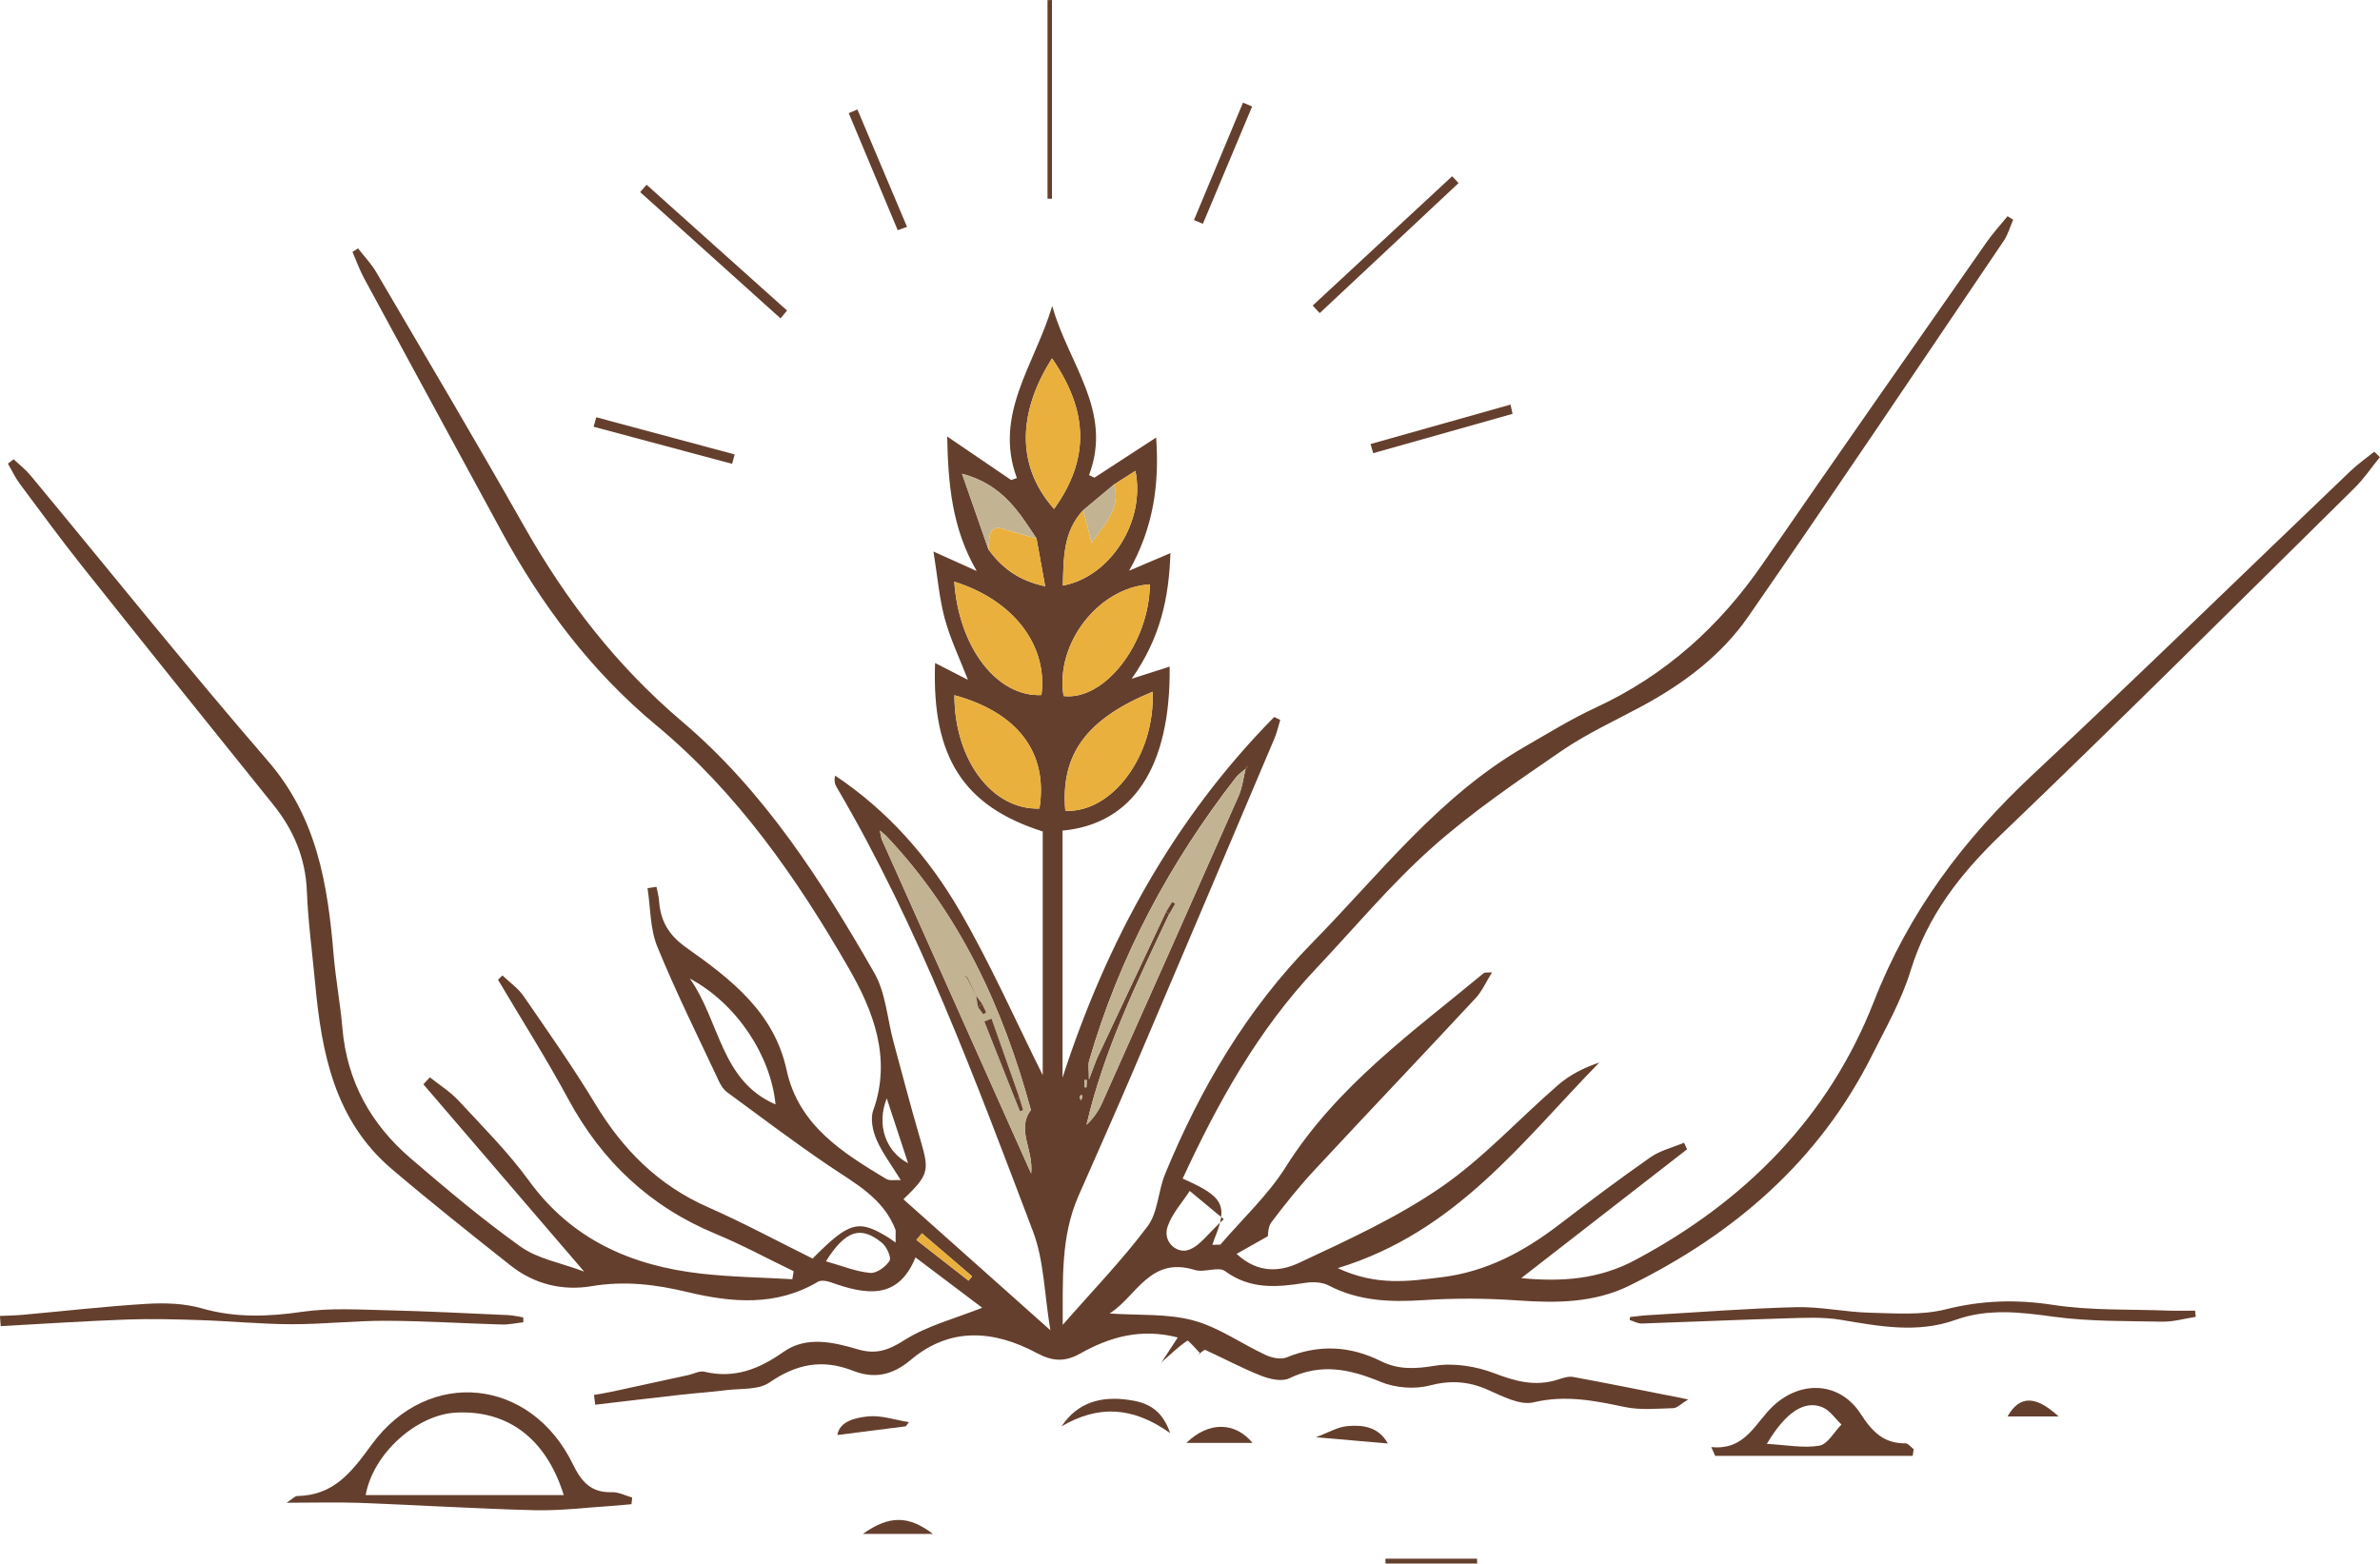 <svg xmlns="http://www.w3.org/2000/svg" width="207" height="136" viewBox="0 0 207 136" fill="none"><g clip-path="url(#clip0_258_2574)"><path d="M101.022 118.497C101.464 117.822 101.906 117.148 102.437 116.336C99.219 115.508 96.495 116.299 93.938 117.742C92.596 118.497 91.506 118.404 90.185 117.697C86.444 115.689 82.638 115.399 79.218 118.283C77.597 119.648 76.008 119.947 74.18 119.228C71.529 118.186 69.26 118.642 66.921 120.254C65.953 120.921 64.396 120.759 63.104 120.925C61.803 121.09 60.493 121.175 59.193 121.321C56.716 121.599 54.244 121.898 51.768 122.185C51.731 121.902 51.699 121.62 51.662 121.337C52.193 121.24 52.724 121.159 53.247 121.046C55.464 120.569 57.681 120.085 59.894 119.6C60.348 119.499 60.842 119.216 61.247 119.313C63.87 119.939 66.01 119.095 68.149 117.588C70.131 116.194 72.45 116.732 74.602 117.366C76.158 117.826 77.24 117.471 78.642 116.578C80.653 115.302 83.088 114.684 85.427 113.75C83.712 112.458 81.808 111.02 79.623 109.372C78.103 113.128 75.266 112.611 72.263 111.537C71.923 111.416 71.42 111.327 71.148 111.488C67.497 113.654 63.63 113.306 59.776 112.381C57.008 111.719 54.309 111.391 51.447 111.876C48.931 112.304 46.454 111.698 44.4 110.07C40.922 107.315 37.445 104.552 34.069 101.68C29.104 97.455 27.973 91.597 27.41 85.538C27.163 82.86 26.794 80.19 26.689 77.507C26.571 74.619 25.534 72.183 23.746 69.966C18.214 63.102 12.694 56.223 7.206 49.324C5.322 46.956 3.531 44.512 1.723 42.085C1.318 41.543 1.03 40.913 0.689 40.327C0.856 40.202 1.018 40.077 1.184 39.948C1.678 40.412 2.225 40.836 2.655 41.353C9.533 49.643 16.265 58.053 23.308 66.197C27.576 71.129 28.504 76.942 29.015 83.025C29.193 85.166 29.599 87.287 29.781 89.428C30.174 94.037 32.249 97.778 35.702 100.743C38.815 103.413 41.96 106.071 45.295 108.447C46.779 109.501 48.773 109.836 50.803 110.604C45.919 104.912 41.372 99.616 36.825 94.316C37.011 94.114 37.202 93.908 37.388 93.706C38.223 94.377 39.159 94.954 39.881 95.734C41.984 98.004 44.197 100.214 46.009 102.706C49.737 107.833 54.917 110.095 60.96 110.781C63.594 111.08 66.261 111.117 68.915 111.27C68.952 111.036 68.988 110.806 69.025 110.571C66.771 109.485 64.567 108.289 62.261 107.332C56.542 104.964 52.359 101.03 49.429 95.609C47.52 92.074 45.36 88.677 43.313 85.219C43.443 85.094 43.569 84.973 43.698 84.847C44.319 85.441 45.056 85.946 45.534 86.637C47.666 89.735 49.839 92.822 51.784 96.037C54.183 100.008 57.263 103.102 61.572 105.001C64.696 106.378 67.708 108.006 70.674 109.473C73.904 106.221 74.674 106.035 77.333 107.687C77.52 107.816 77.71 107.946 77.897 108.079C77.897 107.719 77.897 107.356 77.897 106.996C76.839 104.205 74.35 102.928 72.064 101.377C69.061 99.341 66.163 97.152 63.241 95.003C62.933 94.777 62.694 94.401 62.528 94.046C60.708 90.155 58.787 86.306 57.166 82.335C56.534 80.784 56.583 78.958 56.319 77.257C56.578 77.217 56.838 77.18 57.097 77.14C57.174 77.54 57.292 77.94 57.32 78.344C57.45 80.105 58.131 81.321 59.711 82.44C63.545 85.15 67.327 88.039 68.413 93.068C69.454 97.879 73.256 100.246 77.082 102.549C77.39 102.735 77.884 102.617 78.342 102.642C77.552 101.357 76.749 100.307 76.239 99.135C75.907 98.376 75.684 97.322 75.947 96.59C77.588 92.03 75.915 87.849 73.811 84.201C69.308 76.385 64.133 68.944 57.089 63.098C51.391 58.368 47.087 52.604 43.589 46.164C39.613 38.845 35.633 31.533 31.669 24.209C31.272 23.474 30.993 22.678 30.656 21.911C30.818 21.81 30.981 21.705 31.139 21.604C31.669 22.291 32.286 22.925 32.719 23.668C37.035 31.028 41.392 38.368 45.595 45.793C49.239 52.232 53.628 57.924 59.338 62.771C66.443 68.798 71.461 76.619 76.048 84.637C77.041 86.374 77.167 88.604 77.706 90.604C78.476 93.452 79.226 96.312 80.053 99.143C80.843 101.842 80.798 102.169 78.577 104.318C82.655 107.95 86.72 111.573 91.356 115.706C90.821 112.494 90.801 109.622 89.844 107.109C84.839 93.94 79.963 80.699 72.774 68.483C72.62 68.221 72.526 67.926 72.636 67.465C77.204 70.511 80.762 74.563 83.469 79.224C86.177 83.886 88.361 88.851 90.691 93.516V72.321C83.842 70.151 81.021 65.89 81.329 57.669C82.286 58.158 83.129 58.59 84.183 59.132C83.457 57.253 82.65 55.577 82.172 53.816C81.694 52.05 81.548 50.2 81.187 47.974C82.752 48.677 83.85 49.174 84.948 49.667C82.805 45.975 82.46 42.125 82.383 37.968C84.401 39.342 86.172 40.55 87.944 41.753C88.11 41.697 88.276 41.64 88.442 41.584C86.395 36.033 89.986 31.755 91.518 26.613C92.921 31.666 96.823 35.742 94.72 41.325C94.878 41.398 95.036 41.471 95.194 41.547C96.912 40.428 98.631 39.313 100.556 38.057C100.848 42.117 100.321 45.898 98.205 49.643C99.312 49.17 100.418 48.701 101.796 48.112C101.671 51.99 100.933 55.484 98.428 59.039C99.831 58.59 100.779 58.287 101.731 57.984C101.833 66.778 98.481 71.683 92.414 72.248V93.734C96.264 81.87 102.068 71.242 110.822 62.367C110.996 62.452 111.175 62.537 111.349 62.618C111.183 63.163 111.061 63.728 110.838 64.25C106.777 73.832 102.716 83.413 98.631 92.983C97.054 96.671 95.425 100.335 93.808 104.007C92.236 107.574 92.45 111.339 92.43 115.241C95 112.3 97.589 109.626 99.806 106.673C100.718 105.461 100.722 103.611 101.33 102.129C104.402 94.672 108.439 87.8 114.133 82.004C120.014 76.017 125.173 69.239 132.626 64.945C134.665 63.769 136.679 62.525 138.811 61.539C144.85 58.74 149.559 54.486 153.308 49.045C159.76 39.685 166.281 30.374 172.79 21.055C173.341 20.267 173.998 19.556 174.606 18.809L175.096 19.108C174.829 19.726 174.646 20.4 174.274 20.95C166.893 31.864 159.554 42.808 152.052 53.638C149.729 56.991 146.467 59.443 142.86 61.398C140.493 62.678 138.017 63.805 135.808 65.32C131.937 67.978 128.018 70.632 124.529 73.747C120.922 76.962 117.801 80.719 114.47 84.246C109.42 89.59 105.918 95.912 102.862 102.516C106.441 104.092 106.83 104.839 105.606 107.8C105.553 107.962 105.501 108.119 105.448 108.281C105.679 108.273 105.91 108.265 106.145 108.257C108.062 106.015 110.283 103.963 111.835 101.494C116.253 94.478 122.855 89.776 129.064 84.633C129.141 84.569 129.307 84.609 129.769 84.581C129.234 85.433 128.902 86.221 128.351 86.811C123.686 91.828 118.96 96.788 114.299 101.805C112.974 103.231 111.754 104.758 110.583 106.31C110.263 106.73 110.299 107.416 110.271 107.53C109.383 108.03 108.569 108.491 107.555 109.065C109.464 110.846 111.434 110.571 112.97 109.852C117.209 107.869 121.53 105.894 125.356 103.256C129.04 100.715 132.124 97.309 135.532 94.361C136.541 93.488 137.769 92.866 139.099 92.422C132.403 99.265 126.632 107.182 116.35 110.305C119.742 111.892 122.583 111.44 125.412 111.092C129.279 110.62 132.553 108.859 135.593 106.532C138.211 104.528 140.85 102.549 143.549 100.662C144.4 100.068 145.49 99.81 146.471 99.398C146.56 99.588 146.645 99.778 146.734 99.968C141.968 103.672 137.198 107.372 132.31 111.173C135.788 111.513 139.042 111.294 142.211 109.606C151.788 104.508 159.055 97.172 162.986 87.102C166.034 79.297 170.792 72.991 176.831 67.348C186.128 58.659 195.235 49.764 204.435 40.97C205.075 40.36 205.813 39.847 206.502 39.289C206.664 39.447 206.83 39.604 206.992 39.758C206.267 40.655 205.614 41.624 204.8 42.432C194.591 52.503 184.438 62.638 174.083 72.559C170.5 75.993 167.639 79.653 166.168 84.451C165.39 86.992 164.036 89.372 162.832 91.771C158.216 100.989 150.832 107.34 141.705 111.832C138.641 113.338 135.362 113.351 132.018 113.116C129.295 112.922 126.535 112.91 123.811 113.088C120.93 113.274 118.182 113.181 115.556 111.811C114.984 111.513 114.17 111.484 113.509 111.589C111.069 111.977 108.747 112.179 106.546 110.563C105.967 110.139 104.739 110.721 103.924 110.466C99.993 109.242 98.838 112.797 96.503 114.251C99.04 114.425 101.517 114.243 103.782 114.853C105.995 115.447 107.977 116.885 110.097 117.867C110.627 118.113 111.41 118.275 111.912 118.069C114.721 116.917 117.436 117.067 120.115 118.4C121.627 119.151 123.086 119.075 124.768 118.8C126.438 118.525 128.379 118.84 129.984 119.454C131.828 120.161 133.53 120.614 135.443 120.016C135.889 119.878 136.387 119.693 136.817 119.769C140.019 120.359 143.208 121.006 146.836 121.725C146.195 122.112 145.871 122.476 145.531 122.484C144.12 122.524 142.661 122.67 141.304 122.383C138.665 121.826 136.14 121.321 133.38 121.979C132.201 122.262 130.665 121.442 129.396 120.884C127.71 120.145 126.154 120.04 124.33 120.517C123.021 120.856 121.355 120.723 120.095 120.202C117.416 119.091 114.899 118.545 112.131 119.891C111.491 120.202 110.425 119.955 109.675 119.66C108.021 119.01 106.449 118.158 104.832 117.422C104.739 117.378 104.52 117.608 104.362 117.709L104.402 117.738C104.013 117.342 103.357 116.558 103.271 116.615C102.473 117.152 101.776 117.83 101.046 118.473L101.01 118.505L101.022 118.497ZM90.152 46.843C88.624 44.553 87.206 42.141 83.672 41.208C84.515 43.616 85.244 45.704 85.974 47.797C87.125 49.372 88.56 50.495 90.902 50.996C90.61 49.38 90.383 48.112 90.152 46.847V46.843ZM96.892 42.141C95.997 42.888 95.101 43.636 94.205 44.383C92.454 46.257 92.507 48.588 92.442 50.935C96.572 50.176 99.648 45.349 98.752 40.958C98.1 41.374 97.496 41.757 96.896 42.141H96.892ZM77.033 72.668C76.863 72.527 76.693 72.381 76.523 72.24C76.575 72.49 76.632 72.745 76.685 72.995C80.969 82.577 85.252 92.163 89.682 102.072C89.913 99.984 88.369 98.263 89.662 96.554C87.238 87.651 83.485 79.451 77.033 72.668ZM101.431 79.285C101.513 79.366 101.598 79.442 101.683 79.519C98.874 85.457 96.005 91.371 94.501 97.831C95.101 97.277 95.539 96.643 95.847 95.952C99.819 87.065 103.782 78.174 107.713 69.271C108.054 68.503 108.147 67.631 108.354 66.807C108.427 66.722 108.496 66.637 108.569 66.552C108.508 66.649 108.443 66.746 108.382 66.839C108.086 67.097 107.738 67.316 107.499 67.619C101.715 75.059 97.346 83.228 94.72 92.296C94.631 92.607 94.708 92.967 94.708 93.9C95.109 92.862 95.271 92.357 95.49 91.884C97.464 87.679 99.446 83.482 101.423 79.281L101.431 79.285ZM92.657 70.531C96.783 70.697 100.471 65.663 100.248 60.17C94.481 62.545 92.223 65.623 92.657 70.531ZM83.011 60.473C83.011 66.132 86.322 70.471 90.404 70.329C91.174 65.518 88.568 61.996 83.011 60.473ZM100.009 50.83C95.535 51.105 91.757 55.993 92.503 60.541C96.053 60.969 99.94 55.997 100.009 50.83ZM91.676 44.27C94.777 39.964 94.688 35.771 91.498 31.17C88.77 35.464 88.114 40.251 91.676 44.27ZM82.999 50.596C83.396 56.356 86.744 60.638 90.578 60.456C91.145 56.146 88.166 52.216 82.999 50.596ZM67.452 96.065C67.039 91.791 64.044 87.275 59.999 85.118C62.654 88.903 62.674 93.993 67.452 96.065ZM106.437 106.047C105.124 104.96 104.297 104.274 103.474 103.591C102.814 104.617 101.934 105.566 101.553 106.689C101.119 107.974 102.266 108.996 103.263 108.749C104.285 108.495 105.063 107.283 106.437 106.051V106.047ZM71.833 109.711C73.252 110.111 74.448 110.604 75.68 110.721C76.227 110.773 77.037 110.192 77.366 109.671C77.548 109.384 77.122 108.447 76.717 108.111C74.877 106.596 73.548 106.992 71.833 109.711ZM77.126 95.536C76.207 97.851 77.045 100.169 78.979 101.175C78.371 99.325 77.824 97.653 77.126 95.536ZM84.239 111.395C84.341 111.27 84.446 111.141 84.547 111.016C83.092 109.771 81.637 108.523 80.186 107.279C80.024 107.469 79.862 107.663 79.704 107.853C81.216 109.032 82.728 110.216 84.239 111.395ZM94.521 93.945C94.457 93.945 94.396 93.945 94.331 93.941V94.575C94.384 94.575 94.436 94.575 94.493 94.579C94.501 94.369 94.513 94.159 94.521 93.948V93.945ZM94.031 95.718C94.072 95.593 94.116 95.48 94.136 95.366C94.144 95.326 94.08 95.269 94.047 95.225C93.995 95.298 93.893 95.366 93.897 95.439C93.897 95.528 93.982 95.617 94.035 95.718H94.031Z" fill="#653F2D"></path><path d="M24.93 130.708C25.453 130.369 25.651 130.131 25.854 130.127C29.031 130.07 30.555 128.083 32.326 125.655C37.271 118.889 46.175 119.862 49.814 127.339C50.572 128.895 51.407 129.856 53.231 129.795C53.81 129.775 54.398 130.094 54.986 130.26C54.965 130.454 54.941 130.644 54.921 130.838C54.374 130.886 53.827 130.947 53.279 130.983C51.026 131.124 48.769 131.415 46.523 131.363C41.453 131.237 36.387 130.914 31.321 130.724C29.335 130.652 27.345 130.712 24.934 130.712L24.93 130.708ZM49.032 130.046C47.48 125.053 44.088 122.641 39.654 122.872C36.286 123.045 32.468 126.37 31.803 130.046H49.032Z" fill="#653F2D"></path><path d="M141.768 114.558C142.283 114.505 142.798 114.429 143.312 114.4C147.613 114.15 151.913 113.81 156.217 113.701C158.349 113.649 160.484 114.13 162.624 114.182C164.821 114.235 167.115 114.42 169.202 113.895C172.355 113.099 175.358 113.011 178.572 113.503C181.863 114.008 185.256 113.871 188.603 114C189.373 114.029 190.147 114.004 190.917 114.004C190.938 114.182 190.958 114.364 190.978 114.542C190.001 114.691 189.025 114.982 188.052 114.962C184.911 114.901 181.742 114.954 178.641 114.534C175.727 114.138 172.915 113.79 170.074 114.808C166.758 115.996 163.443 115.362 160.103 114.8C158.535 114.538 156.894 114.626 155.293 114.675C151.126 114.796 146.96 114.986 142.794 115.123C142.449 115.135 142.097 114.925 141.748 114.82L141.772 114.558H141.768Z" fill="#653F2D"></path><path d="M45.518 115.014C44.894 115.083 44.27 115.228 43.645 115.208C40.286 115.115 36.926 114.897 33.566 114.885C30.83 114.877 28.095 115.192 25.355 115.184C22.696 115.176 20.038 114.913 17.375 114.825C15.259 114.756 13.136 114.699 11.02 114.776C7.364 114.909 3.713 115.152 0.061 115.35C0.041 115.055 0.016 114.76 -0.004 114.465C0.645 114.433 1.297 114.425 1.946 114.368C5.549 114.045 9.143 113.629 12.751 113.411C14.335 113.318 16.021 113.366 17.529 113.798C20.471 114.643 23.324 114.534 26.311 114.101C28.735 113.75 31.248 113.916 33.72 113.972C37.218 114.053 40.715 114.239 44.213 114.392C44.647 114.412 45.08 114.522 45.51 114.59C45.51 114.732 45.514 114.873 45.518 115.014Z" fill="#653F2D"></path><path d="M148.834 125.869C151.866 126.18 152.672 123.684 154.309 122.214C156.778 119.996 160.081 120.262 161.836 122.989C162.833 124.532 163.838 125.57 165.738 125.546C165.969 125.546 166.209 125.881 166.444 126.059C166.415 126.249 166.383 126.443 166.355 126.633H149.174C149.061 126.378 148.947 126.124 148.838 125.869H148.834ZM153.665 125.591C155.359 125.683 156.842 125.982 158.237 125.748C158.962 125.623 159.525 124.552 160.162 123.906C159.615 123.393 159.149 122.67 158.5 122.403C156.948 121.769 155.319 122.819 153.669 125.591H153.665Z" fill="#653F2D"></path><path d="M114.174 26.576C118.215 22.828 122.259 19.079 126.3 15.33C126.487 15.528 126.673 15.726 126.859 15.924C122.835 19.693 118.806 23.462 114.782 27.235C114.579 27.017 114.373 26.794 114.17 26.576H114.174Z" fill="#653F2D"></path><path d="M67.889 27.696C63.82 24.032 59.747 20.372 55.678 16.709C55.864 16.494 56.051 16.284 56.237 16.07C60.31 19.718 64.383 23.362 68.452 27.009C68.262 27.24 68.075 27.466 67.885 27.696H67.889Z" fill="#653F2D"></path><path d="M131.556 35.997C127.516 37.136 123.475 38.276 119.434 39.419L119.203 38.623C123.26 37.48 127.321 36.337 131.378 35.193C131.435 35.46 131.495 35.727 131.552 35.997H131.556Z" fill="#653F2D"></path><path d="M51.864 36.295C55.872 37.373 59.885 38.448 63.893 39.527C63.82 39.801 63.751 40.072 63.678 40.347C59.662 39.272 55.645 38.194 51.629 37.119C51.706 36.844 51.783 36.57 51.86 36.299L51.864 36.295Z" fill="#653F2D"></path><path d="M91.107 17.293V0.012C91.237 0.012 91.367 0.004 91.496 0V17.285H91.107V17.293Z" fill="#653F2D"></path><path d="M92.332 124.06C93.726 121.971 95.765 121.446 98.047 121.749C99.55 121.947 101.005 122.395 101.775 124.658C98.456 122.286 95.457 122.238 92.332 124.064V124.06Z" fill="#653F2D"></path><path d="M103.846 19.14C105.268 15.734 106.687 12.333 108.109 8.928C108.373 9.041 108.64 9.15 108.904 9.263C107.477 12.664 106.046 16.066 104.62 19.467C104.364 19.358 104.105 19.249 103.85 19.14H103.846Z" fill="#653F2D"></path><path d="M78.082 20.028C76.659 16.631 75.241 13.238 73.818 9.841C74.07 9.736 74.321 9.631 74.572 9.521C76.011 12.923 77.45 16.328 78.888 19.73C78.621 19.826 78.35 19.927 78.082 20.024V20.028Z" fill="#653F2D"></path><path d="M120.711 125.559C118.701 125.385 116.808 125.219 114.449 125.013C115.523 124.618 116.33 124.125 117.177 124.048C118.539 123.923 119.912 124.109 120.711 125.563V125.559Z" fill="#653F2D"></path><path d="M78.78 124.063C76.806 124.314 74.832 124.568 72.83 124.823C73.021 123.623 74.386 123.316 75.497 123.203C76.652 123.082 77.864 123.514 79.051 123.704C78.962 123.825 78.873 123.946 78.78 124.067V124.063Z" fill="#653F2D"></path><path d="M75.043 133.426C77.349 131.79 79.023 131.811 81.147 133.426H75.043Z" fill="#653F2D"></path><path d="M120.492 135.576H128.464C128.468 135.718 128.472 135.859 128.48 136H120.504C120.504 135.859 120.496 135.718 120.496 135.576H120.492Z" fill="#653F2D"></path><path d="M103.186 125.506C105.139 123.608 107.433 123.68 108.937 125.506H103.186Z" fill="#653F2D"></path><path d="M179.047 123.207H174.605C175.631 121.402 177.005 121.325 179.047 123.207Z" fill="#653F2D"></path><path d="M104.374 117.705C104.232 117.79 104.09 117.879 104.151 117.842C104.094 117.867 104.252 117.798 104.415 117.733L104.378 117.705H104.374Z" fill="#653F2D"></path><path d="M101.058 118.465L101.046 118.554L101.025 118.493L101.058 118.465Z" fill="#653F2D"></path><path d="M108.353 66.807C108.146 67.631 108.049 68.507 107.712 69.275C103.781 78.178 99.817 87.069 95.846 95.956C95.537 96.647 95.1 97.277 94.5 97.835C96.008 91.375 98.873 85.457 101.682 79.519C101.856 79.216 102.03 78.909 102.204 78.606C102.119 78.554 102.034 78.505 101.949 78.453C101.775 78.731 101.605 79.006 101.43 79.285C99.453 83.486 97.467 87.683 95.497 91.888C95.274 92.361 95.116 92.862 94.715 93.904C94.715 92.971 94.638 92.611 94.727 92.3C97.349 83.236 101.722 75.064 107.506 67.623C107.741 67.32 108.089 67.102 108.389 66.843L108.361 66.807H108.353Z" fill="#C2B392"></path><path d="M77.032 72.664C83.484 79.447 87.237 87.651 89.661 96.554C88.368 98.263 89.912 99.984 89.681 102.072C85.251 92.163 80.968 82.581 76.684 72.995C76.801 72.886 76.919 72.777 77.036 72.664H77.032ZM84.08 85.005C83.991 84.969 83.902 84.932 83.817 84.892C83.914 84.916 84.011 84.94 84.108 84.969C84.242 85.243 84.372 85.518 84.506 85.789C84.635 86.063 84.769 86.334 84.899 86.609C84.956 86.944 85.012 87.283 85.073 87.615C85.223 87.82 85.373 88.022 85.519 88.228L85.774 88.067C85.653 87.817 85.535 87.566 85.413 87.316C85.243 87.081 85.069 86.843 84.899 86.609C84.761 86.342 84.627 86.075 84.489 85.805C84.352 85.538 84.218 85.272 84.08 85.005ZM88.311 95.673C88.445 96.001 88.579 96.332 88.713 96.659C88.806 96.627 88.895 96.599 88.988 96.566C88.871 96.182 88.749 95.795 88.631 95.411C87.833 93.141 87.035 90.874 86.232 88.604C86.021 88.685 85.815 88.766 85.604 88.847C86.504 91.121 87.407 93.399 88.307 95.673H88.311Z" fill="#C2B392"></path><path d="M92.657 70.531C92.227 65.623 94.484 62.545 100.248 60.17C100.47 65.664 96.782 70.697 92.657 70.531Z" fill="#E9B03D"></path><path d="M83.012 60.473C88.564 61.996 91.174 65.518 90.404 70.329C86.323 70.471 83.012 66.132 83.012 60.473Z" fill="#E9B03D"></path><path d="M100.009 50.83C99.94 56.001 96.053 60.969 92.503 60.541C91.757 55.993 95.534 51.101 100.009 50.83Z" fill="#E9B03D"></path><path d="M91.676 44.27C88.118 40.255 88.77 35.464 91.498 31.17C94.683 35.771 94.773 39.964 91.676 44.27Z" fill="#E9B03D"></path><path d="M82.998 50.596C88.161 52.216 91.144 56.146 90.577 60.456C86.743 60.638 83.395 56.356 82.998 50.596Z" fill="#E9B03D"></path><path d="M96.892 42.141C97.496 41.757 98.095 41.373 98.748 40.957C99.644 45.352 96.567 50.175 92.438 50.935C92.506 48.588 92.45 46.257 94.201 44.383C94.419 45.219 94.642 46.051 94.954 47.226C96.101 45.502 97.508 44.241 96.888 42.141H96.892Z" fill="#E9B03D"></path><path d="M85.97 47.792C85.24 45.703 84.511 43.615 83.668 41.203C87.202 42.14 88.621 44.548 90.148 46.838C89.261 46.588 88.373 46.337 87.486 46.083C85.933 45.477 86.063 46.717 85.966 47.788L85.97 47.792Z" fill="#C2B392"></path><path d="M85.969 47.792C86.066 46.721 85.936 45.481 87.489 46.087C88.376 46.338 89.264 46.592 90.151 46.843C90.378 48.107 90.609 49.376 90.901 50.991C88.558 50.49 87.124 49.367 85.973 47.792H85.969Z" fill="#E9B03D"></path><path d="M96.892 42.141C97.508 44.241 96.102 45.506 94.959 47.226C94.647 46.051 94.424 45.219 94.205 44.383C95.101 43.631 95.996 42.888 96.892 42.141Z" fill="#C2B392"></path><path d="M84.238 111.396C82.727 110.216 81.215 109.032 79.703 107.853C79.865 107.663 80.027 107.469 80.185 107.279C81.64 108.523 83.095 109.772 84.546 111.016C84.445 111.141 84.34 111.27 84.238 111.396Z" fill="#E9B03D"></path><path d="M76.68 72.996C76.627 72.745 76.57 72.491 76.518 72.24C76.688 72.382 76.858 72.527 77.032 72.668C76.915 72.778 76.797 72.887 76.684 72.996H76.68Z" fill="#C2B392"></path><path d="M94.521 93.944C94.513 94.154 94.5 94.364 94.492 94.574C94.439 94.574 94.387 94.574 94.33 94.57V93.936C94.395 93.936 94.456 93.936 94.521 93.94V93.944Z" fill="#C2B392"></path><path d="M94.03 95.717C93.978 95.616 93.893 95.528 93.893 95.439C93.893 95.37 93.99 95.297 94.043 95.225C94.075 95.273 94.14 95.326 94.132 95.366C94.115 95.479 94.067 95.588 94.026 95.717H94.03Z" fill="#C2B392"></path><path d="M108.386 66.844C108.447 66.746 108.511 66.65 108.572 66.557C108.499 66.641 108.43 66.726 108.357 66.811L108.386 66.847V66.844Z" fill="#C2B392"></path><path d="M101.432 79.285C101.606 79.007 101.776 78.732 101.95 78.453C102.036 78.506 102.121 78.554 102.206 78.607C102.031 78.91 101.853 79.213 101.683 79.52C101.598 79.447 101.517 79.366 101.436 79.285H101.432Z" fill="#653F2D"></path><path d="M88.313 95.673C87.413 93.398 86.509 91.12 85.609 88.846C85.82 88.765 86.027 88.684 86.238 88.603C87.036 90.874 87.834 93.14 88.637 95.41C88.531 95.499 88.422 95.588 88.317 95.677L88.313 95.673Z" fill="#653F2D"></path><path d="M88.633 95.41C88.75 95.794 88.872 96.182 88.989 96.566C88.896 96.598 88.803 96.626 88.714 96.658C88.58 96.331 88.446 96 88.312 95.673C88.418 95.584 88.527 95.499 88.633 95.41Z" fill="#653F2D"></path><path d="M84.899 86.609C85.069 86.844 85.243 87.082 85.413 87.316C85.3 87.417 85.182 87.518 85.069 87.619C85.012 87.284 84.951 86.945 84.894 86.609H84.899Z" fill="#653F2D"></path><path d="M84.49 85.805C84.628 86.072 84.762 86.338 84.9 86.609C84.77 86.334 84.636 86.064 84.506 85.789L84.49 85.805Z" fill="#653F2D"></path><path d="M84.08 85.005C84.218 85.272 84.352 85.538 84.489 85.805L84.506 85.789C84.376 85.514 84.242 85.239 84.108 84.969L84.08 85.005Z" fill="#653F2D"></path><path d="M85.415 87.315C85.536 87.565 85.654 87.816 85.775 88.066L85.52 88.228C85.37 88.022 85.22 87.82 85.07 87.614C85.184 87.513 85.297 87.412 85.415 87.311V87.315Z" fill="#653F2D"></path><path d="M84.108 84.967C84.011 84.943 83.914 84.919 83.816 84.891C83.906 84.927 83.995 84.963 84.08 85.004L84.108 84.967Z" fill="#653F2D"></path></g><defs><clipPath id="clip0_258_2574"><rect width="207" height="136" fill="white"></rect></clipPath></defs></svg>